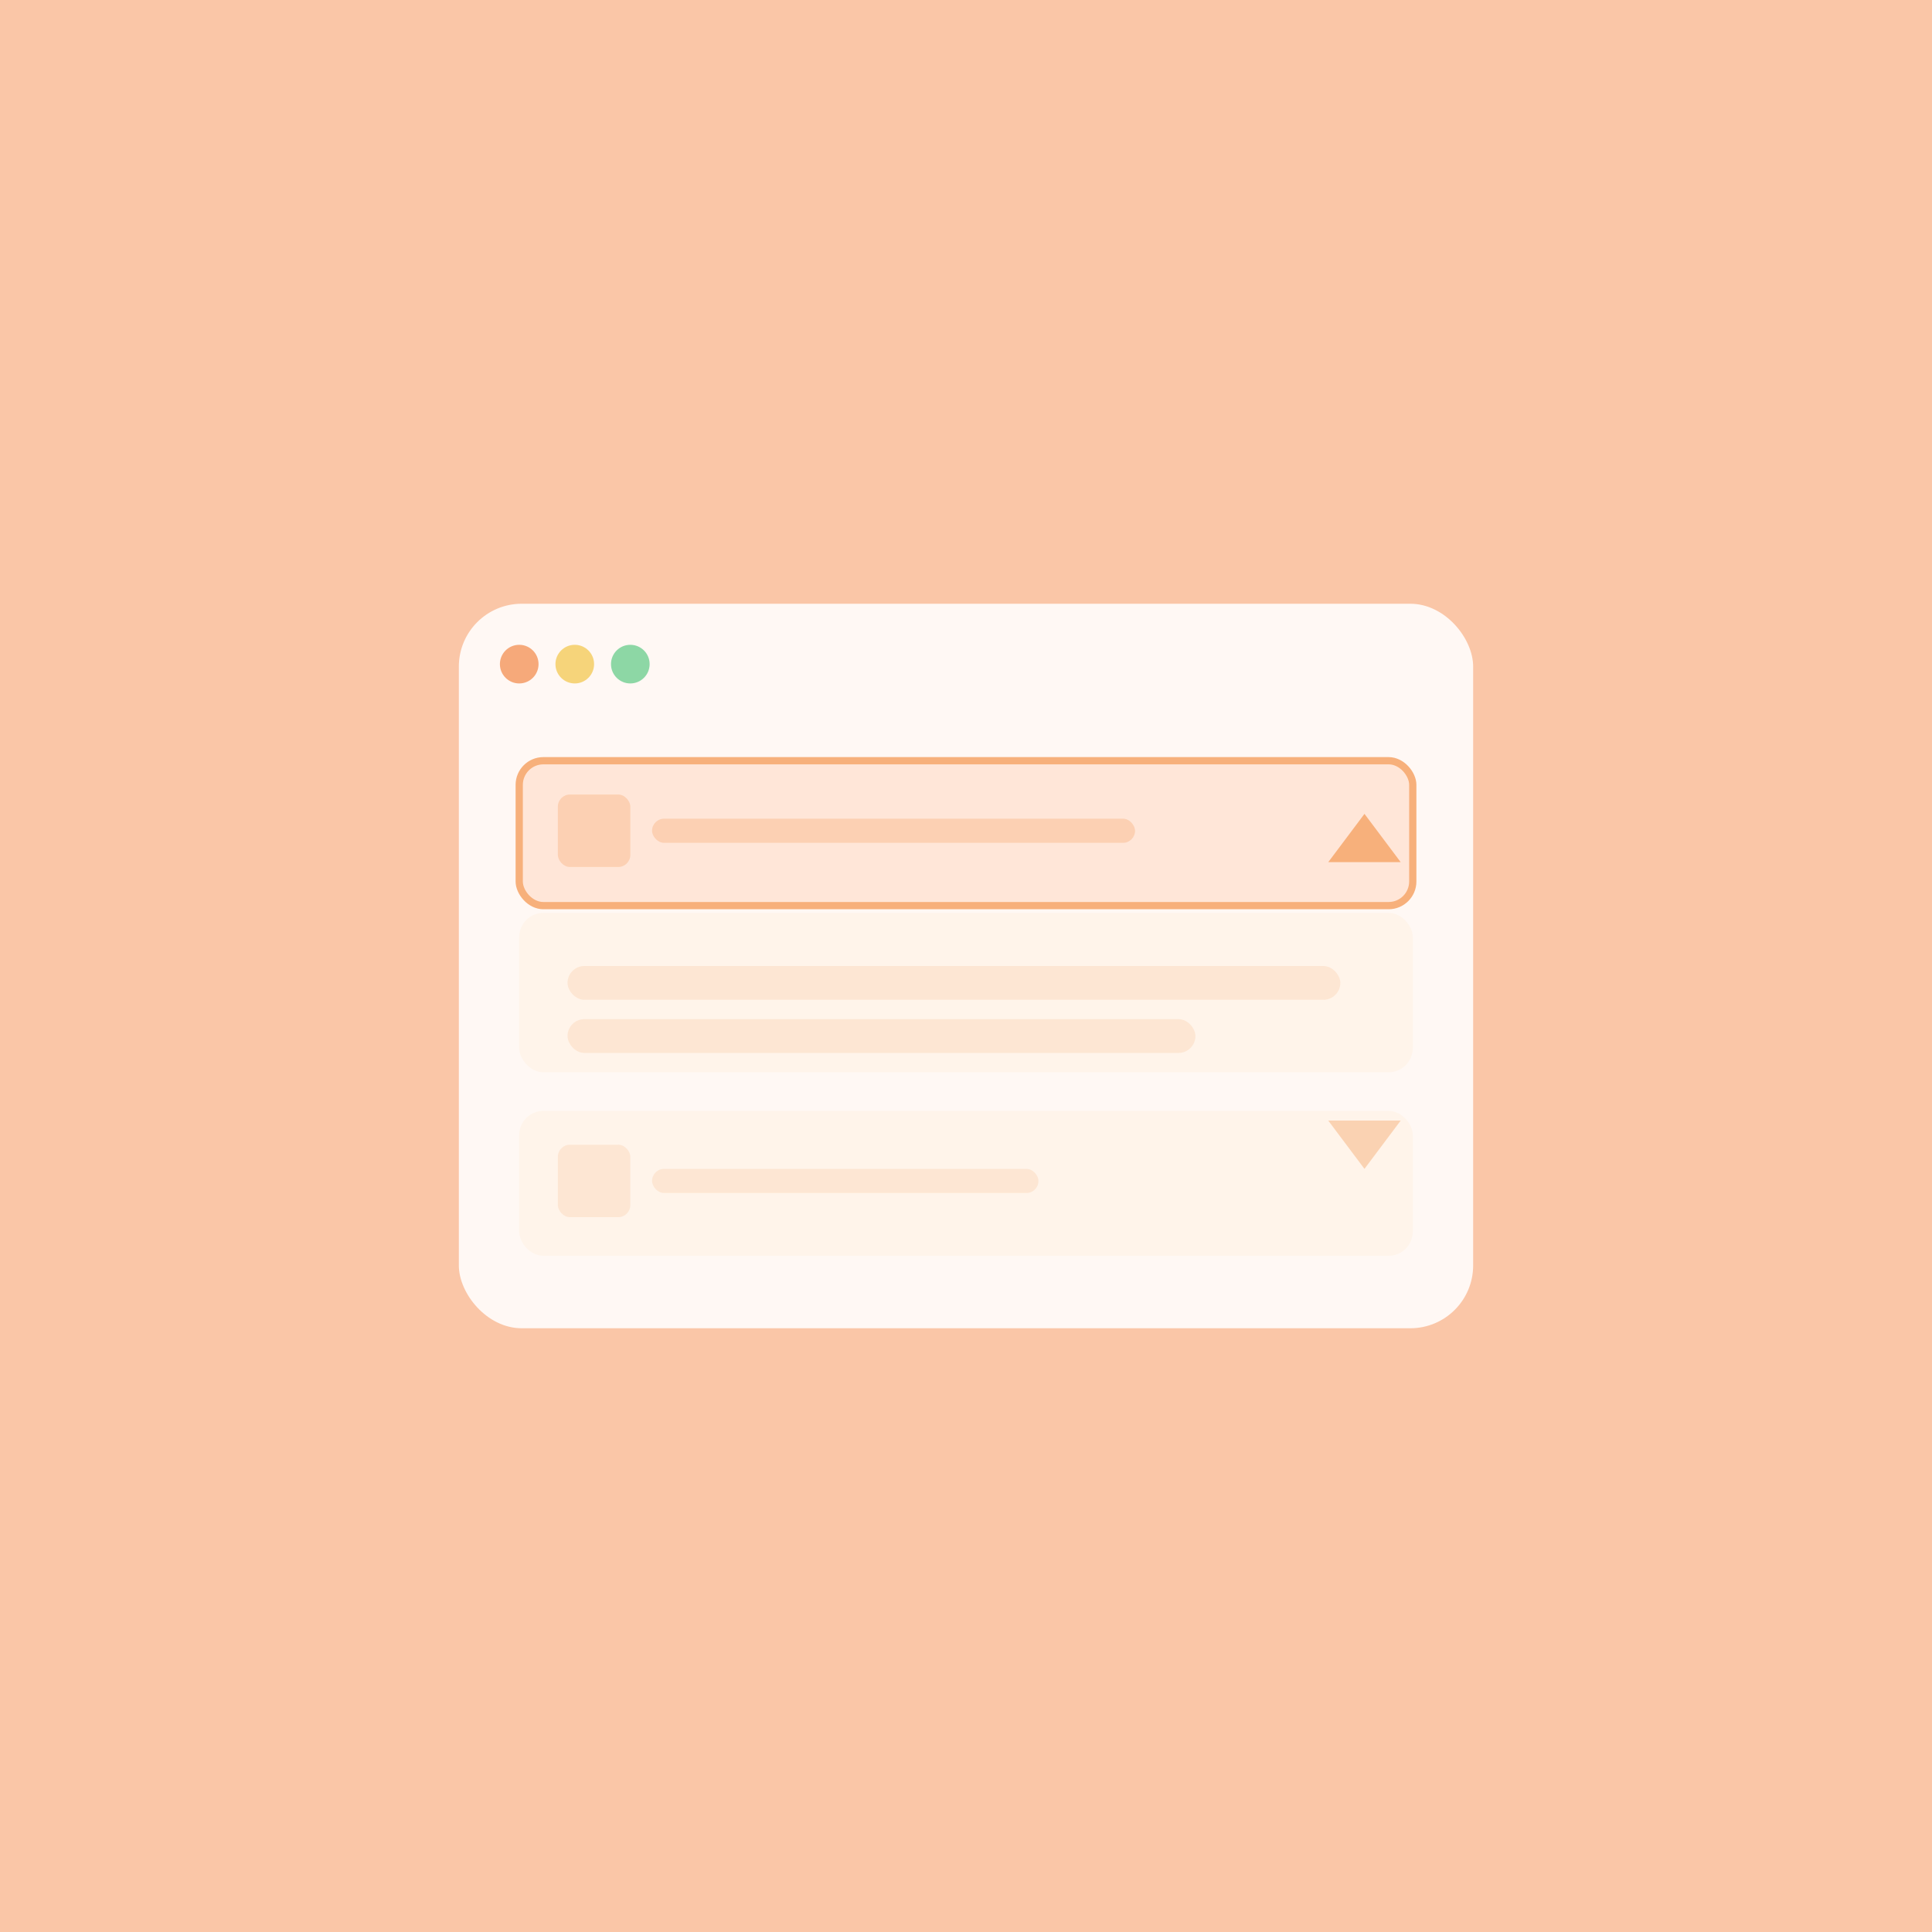 <svg width="800" height="800" viewBox="0 0 800 800" fill="none" xmlns="http://www.w3.org/2000/svg">
  <rect width="800" height="800" fill="#FAC6A7"/>
  <!-- Accordion Card -->
  <rect x="190" y="250" width="420" height="300" rx="26" fill="#FFF8F4"/>
  <!-- Browser dots -->
  <circle cx="215" cy="275" r="8" fill="#F6A97A"/>
  <circle cx="238" cy="275" r="8" fill="#F6D47A"/>
  <circle cx="261" cy="275" r="8" fill="#8DD7A5"/>
  
  <!-- Accordion Row 1 (open) -->
  <rect x="215" y="315" width="370" height="60" rx="10" fill="#FFE6D8" stroke="#F7B07B" stroke-width="3"/>
  <rect x="231" y="329" width="30" height="30" rx="5" fill="#F7B07B" opacity="0.4"/>
  <rect x="270" y="339" width="200" height="10" rx="5" fill="#F7B07B" opacity="0.4"/>
  <!-- Arrow Up -->
  <polygon points="565,337 580,357 550,357" fill="#F7B07B"/>
  <!-- Accordion Content (visible) -->
  <rect x="215" y="378" width="370" height="66" rx="10" fill="#FFF4EA"/>
  <rect x="235" y="400" width="320" height="14" rx="7" fill="#F7B07B" opacity="0.2"/>
  <rect x="235" y="422" width="260" height="14" rx="7" fill="#F7B07B" opacity="0.2"/>
  
  <!-- Accordion Row 2 (closed) -->
  <rect x="215" y="460" width="370" height="60" rx="10" fill="#FFF4EA"/>
  <rect x="231" y="474" width="30" height="30" rx="5" fill="#F7B07B" opacity="0.2"/>
  <rect x="270" y="484" width="160" height="10" rx="5" fill="#F7B07B" opacity="0.2"/>
  <!-- Arrow Down -->
  <polygon points="565,484 550,464 580,464" fill="#F7B07B" opacity="0.5"/>
</svg>
